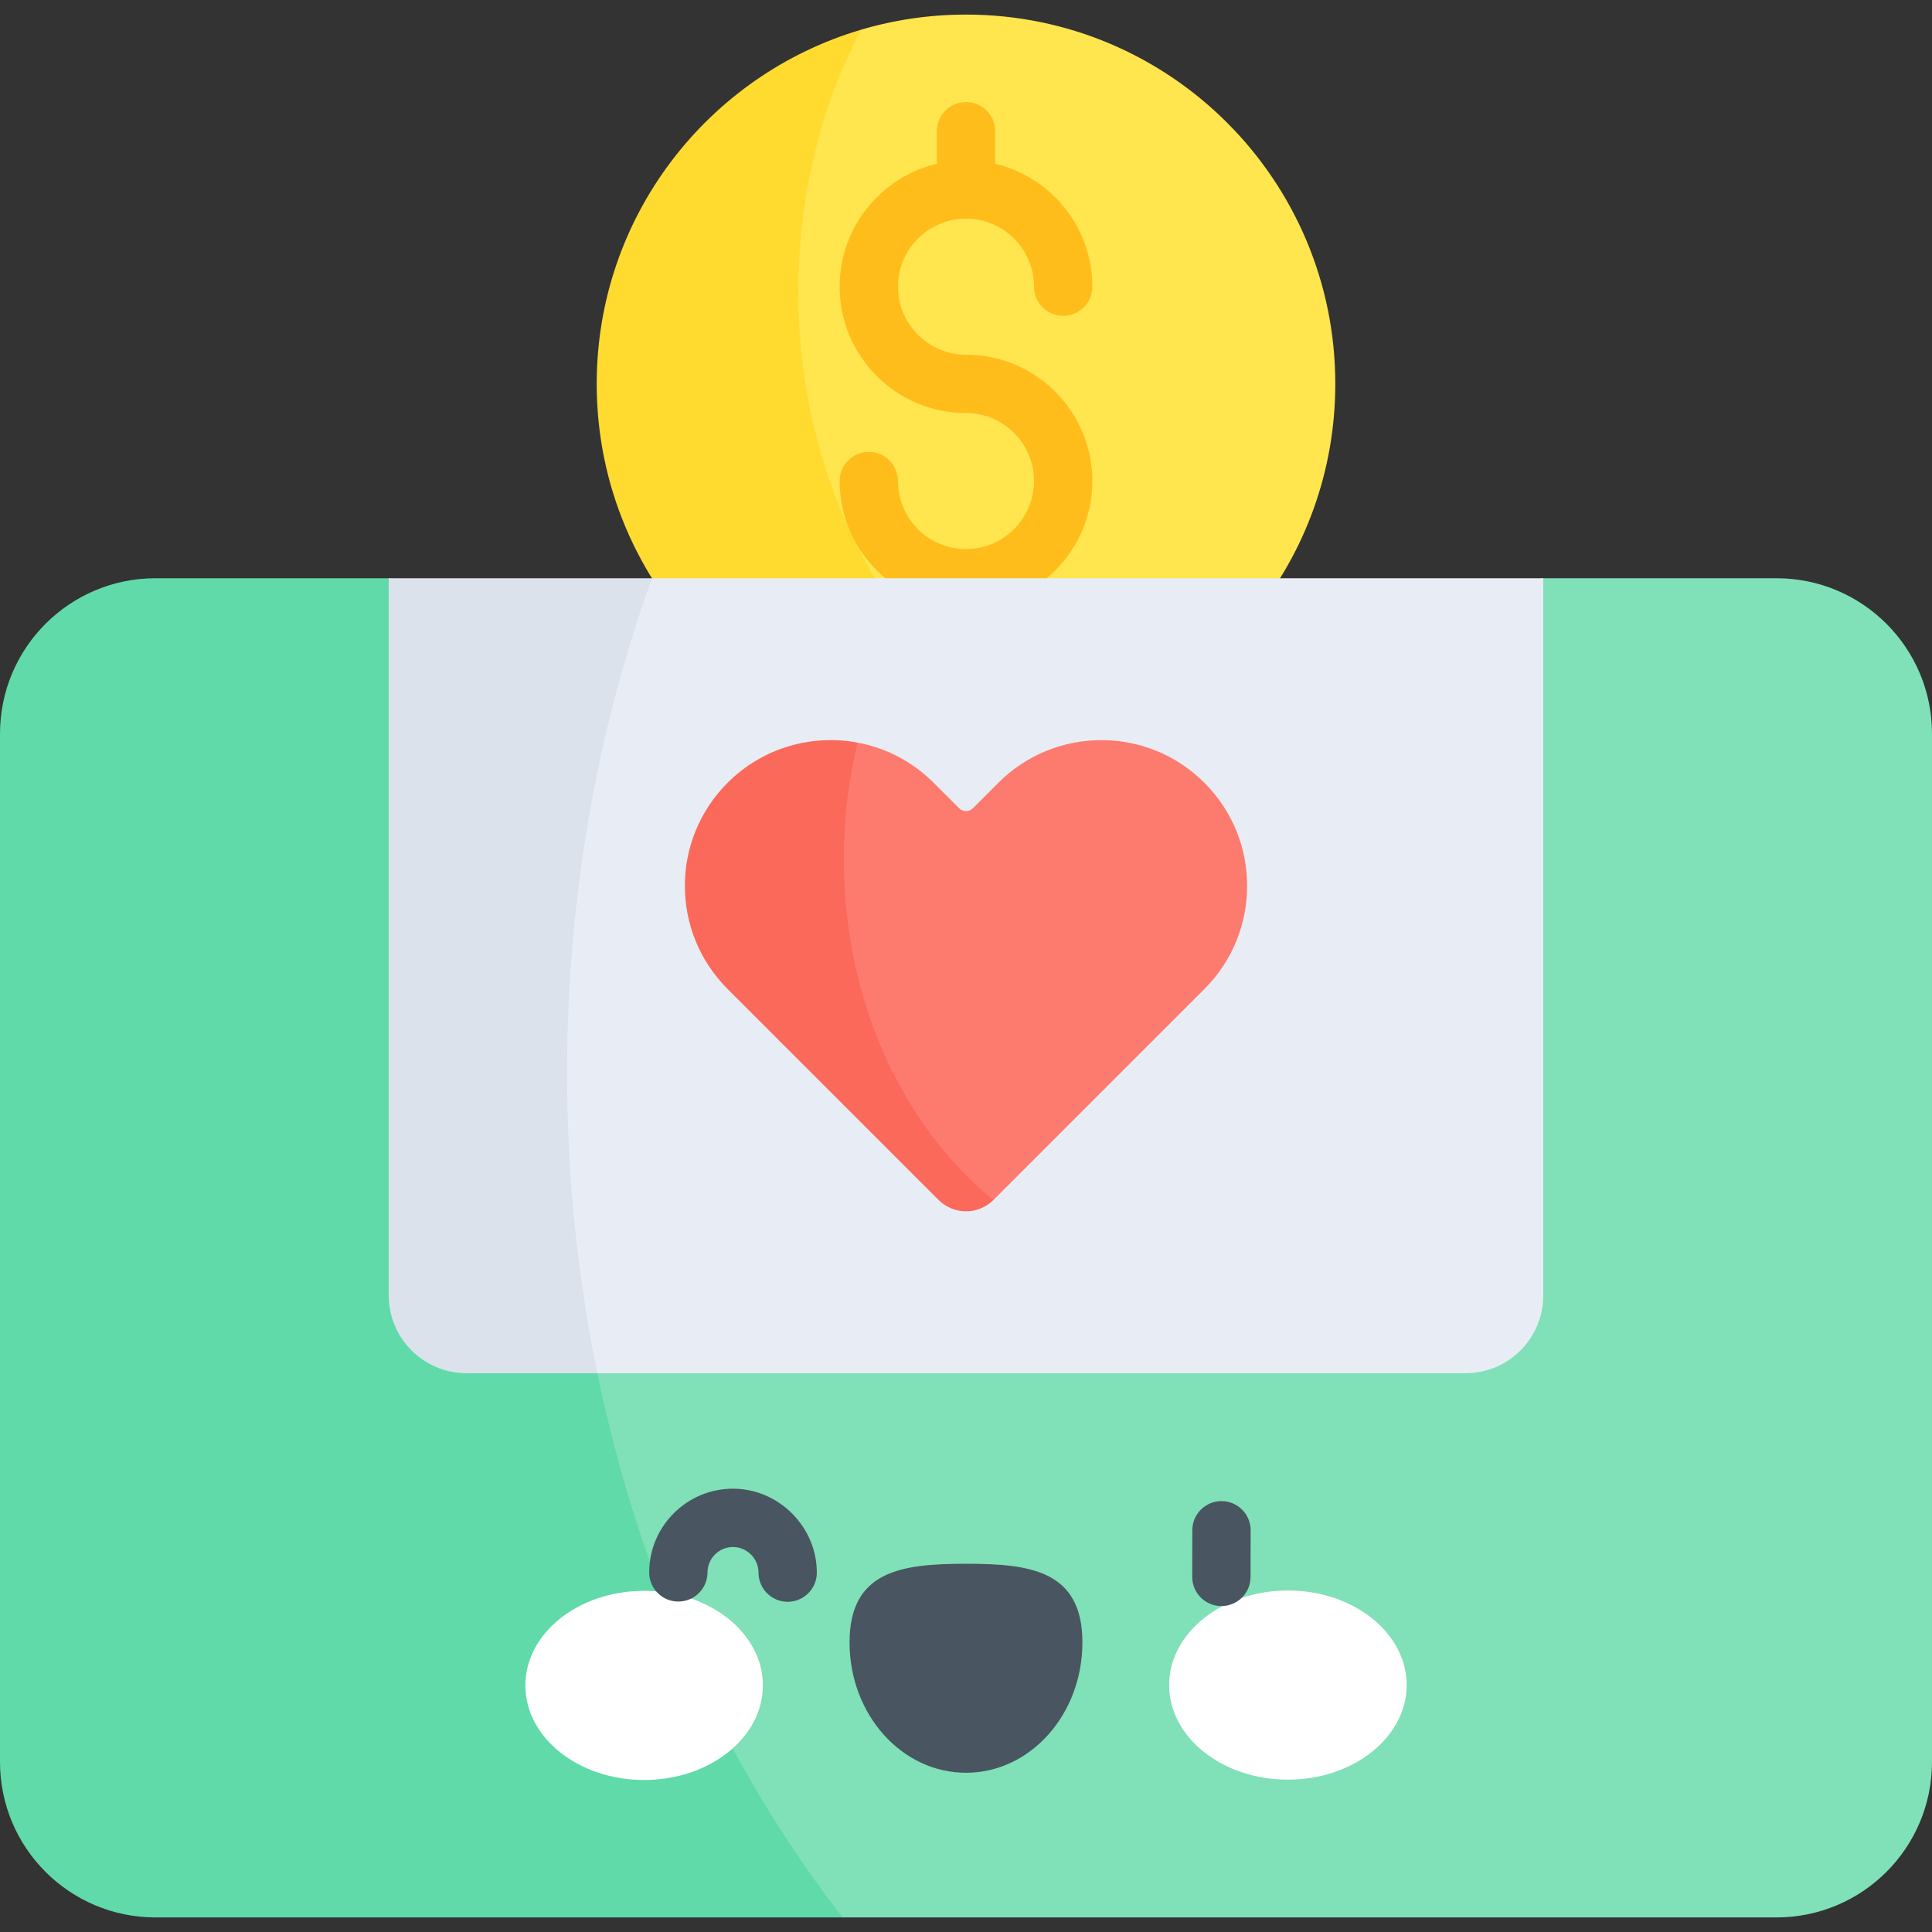 <svg id="Capa_1" enable-background="new 0 0 512 512" height="512" viewBox="0 0 512 512" width="512" xmlns="http://www.w3.org/2000/svg"><rect x="0" y="0" width="512" height="512" fill="#333333" stroke="none"/><g id="Donation"><g><g><path d="m278.379 197.027c43.266-10.121 75.489-48.945 75.489-95.296 0-54.051-43.817-97.867-97.867-97.867-9.674 0-19.019 1.404-27.845 4.018l-39.516 42.491 54.584 146.653z" fill="#ffe54e"/><path d="m211.575 77.264c0-25.558 6.087-49.372 16.58-69.382-40.486 11.994-70.023 49.472-70.023 93.849 0 54.051 43.817 97.867 97.867 97.867 7.7 0 15.191-.89 22.379-2.571-39.093-18.64-66.803-65.233-66.803-119.763z" fill="#ffdb2f"/></g><path d="m256 94.004c-9.941 0-18.028-8.088-18.028-18.028s8.087-18.028 18.028-18.028 18.028 8.088 18.028 18.028c0 4.267 3.459 7.726 7.726 7.726s7.726-3.459 7.726-7.726c0-15.803-11.005-29.083-25.755-32.581v-8.627c0-4.267-3.459-7.726-7.726-7.726s-7.726 3.459-7.726 7.726v8.627c-14.749 3.497-25.755 16.778-25.755 32.581 0 18.461 15.019 33.481 33.481 33.481 9.941 0 18.028 8.088 18.028 18.028s-8.088 18.028-18.028 18.028-18.028-8.088-18.028-18.028c0-4.267-3.459-7.726-7.726-7.726-4.268 0-7.726 3.459-7.726 7.726 0 15.803 11.005 29.083 25.755 32.581v8.627c0 4.267 3.459 7.726 7.726 7.726s7.726-3.459 7.726-7.726v-8.627c14.749-3.497 25.755-16.778 25.755-32.581 0-18.461-15.019-33.481-33.481-33.481z" fill="#ffbd1c"/></g><g><path d="m223.296 508.137h247.496c22.758 0 41.207-18.449 41.207-41.207v-272.483c0-22.758-18.449-41.207-41.207-41.207h-61.811l-152.981 20.603-86.334-11.628-141.336 178.775z" fill="#80e0b7"/><path d="m169.666 162.216-66.648-8.976h-61.811c-22.758-.001-41.207 18.449-41.207 41.207v272.483c0 22.758 18.449 41.207 41.207 41.207h182.089c-45.236-58.224-73.007-137.038-73.007-223.807 0-43.196 6.883-84.42 19.377-122.114z" fill="#60daa8"/></g><g><path d="m158.306 363.911h230.073c11.379 0 20.604-9.225 20.604-20.604v-190.068h-236.213l-62.026 95.034z" fill="#e8edf5"/><path d="m172.77 153.239h-69.752v190.068c0 11.379 9.225 20.604 20.604 20.604h34.684c-5.235-25.464-8.016-52.124-8.016-79.581-.001-46.651 8.027-91.002 22.48-131.091z" fill="#dbe2ec"/></g><g><path d="m263.283 317.997s.001-.001.001-.001l55.908-55.908c15.087-15.087 15.087-39.547 0-54.634-15.087-15.087-39.547-15.087-54.634 0l-6.738 6.738c-1.006 1.006-2.636 1.006-3.642 0l-6.738-6.738c-5.719-5.719-12.784-9.269-20.175-10.652l-28.529 41.668 52.694 79.527z" fill="#fd7a6e"/><path d="m223.622 227.67c0-10.726 1.273-21.087 3.644-30.869-12.108-2.266-25.09 1.284-34.458 10.652-15.087 15.087-15.087 39.547 0 54.634l55.908 55.908c4.023 4.023 10.544 4.023 14.568.001-23.897-19.352-39.662-52.581-39.662-90.326z" fill="#fb695b"/></g><g><g><g><g><g><path d="m202.172 446.635c.007 13.843-14.08 25.072-31.463 25.081s-31.481-11.206-31.488-25.049 14.079-25.073 31.463-25.081c17.383-.009 31.481 11.206 31.488 25.049z" fill="#fff"/></g><g><path d="m309.828 446.581c.007 13.843 14.105 25.058 31.488 25.049s31.47-11.238 31.463-25.081c-.007-13.844-14.105-25.059-31.488-25.05s-31.47 11.239-31.463 25.082z" fill="#fff"/></g></g></g><path d="m286.848 435.261c-.01-19.068-13.824-20.852-30.864-20.844-17.04.009-30.852 1.807-30.843 20.875.01 19.067 13.831 34.518 30.871 34.509 17.04-.008 30.845-15.473 30.836-34.54z" fill="#495560"/></g><g fill="#495560"><path d="m323.681 425.624c-.006 0-.01 0-.015 0-4.267-.008-7.72-3.474-7.712-7.741l.024-12.362c.008-4.262 3.466-7.712 7.726-7.712h.015c4.267.008 7.72 3.474 7.712 7.741l-.024 12.362c-.008 4.263-3.466 7.712-7.726 7.712z"/><path d="m208.74 424.492c-.006 0-.012 0-.018 0-4.267-.01-7.719-3.476-7.709-7.743.008-3.689-3.071-6.776-6.761-6.776-3.721 0-6.753 3.023-6.761 6.746-.01 4.261-3.467 7.709-7.726 7.709-.006 0-.012 0-.018 0-4.267-.01-7.719-3.476-7.709-7.743.027-12.231 9.988-22.165 22.214-22.165 12.128 0 22.24 10.135 22.213 22.263-.009 4.261-3.467 7.709-7.725 7.709z"/></g></g></g></svg>